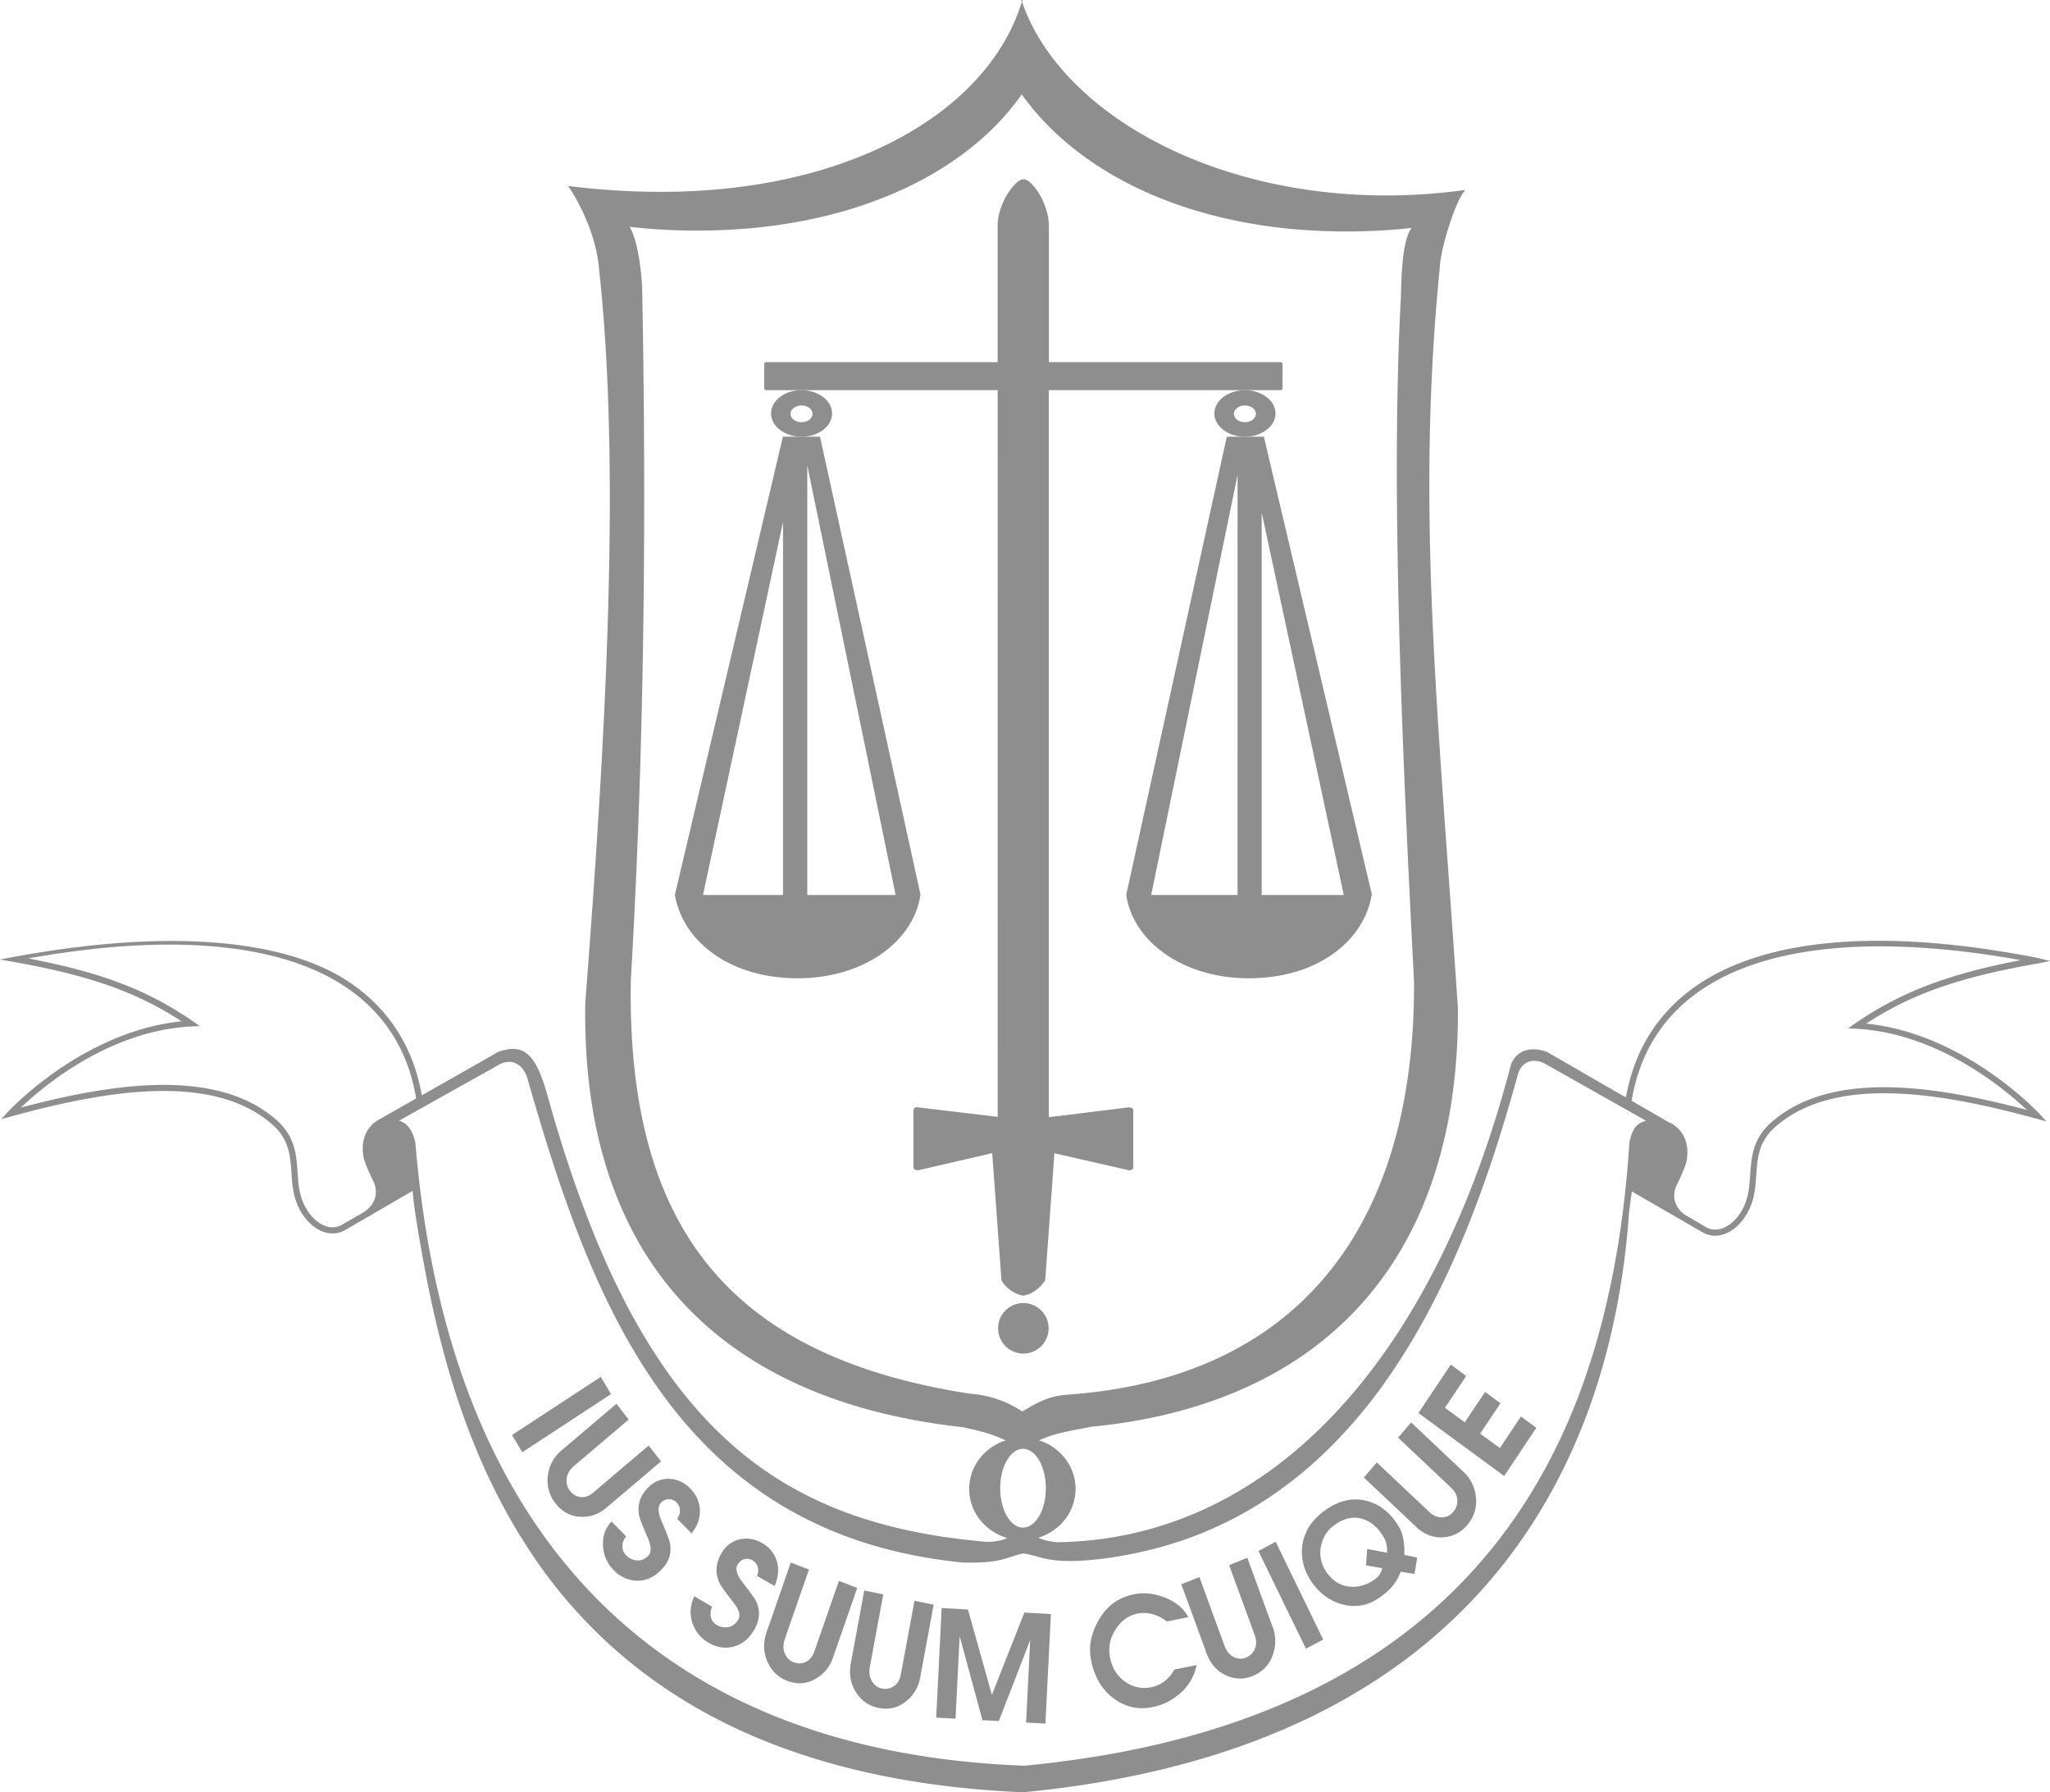 <svg xmlns="http://www.w3.org/2000/svg" viewBox="0 0 2330.63 2037.32"><g fill="#8e8e8e"><path d="M2261.47 1218.38a359.25 359.25 0 00-62.42-34.46c-26-11-52-17.85-77.41-20.39 51.24-33.55 105.82-52.7 194.37-68.19l14.62-3-14.55-3.58c-175.29-34.25-309.75-22.93-388.85 32.73-42.79 30.15-69.25 72.53-78.73 126l-89.86-51.85c-9-3.18-17.42-3.71-24.44-1.53-7.63 2.36-13.32 7.94-16.45 16.15-89 341.23-276.91 539.07-515.41 542.8a68.5 68.5 0 01-22-5.06 61.48 61.48 0 0030.34-20.7 56.17 56.17 0 00.32-69.3 60.56 60.56 0 00-29.73-20.78c16.92-7.28 25.77-9 49.23-13.45l10.3-2c42.61-4.1 82.59-11.91 119.52-23.31q-15.11 4.62-30.94 8.44c173.25-42.37 286.2-158.19 318.48-341q-3.45 19.76-8.13 38.52c12.14-48.06 18.11-101 17.76-158-3.51-52.94-7.16-103.7-10.7-152.78-18.41-255.72-33-457.7-9.89-689.75.52-18.45 16.17-72.38 28.63-87.7l.18-.22h-.28c-114.45 15.9-230.17.91-325.84-42.22C1249.91 133.37 1185.32 70.87 1162 2.08c.19-.62.38-1.24.56-1.86V.09l-1.49-.09v.15c.21.65.43 1.29.64 1.93-21.65 70.74-81.71 131-169.33 169.69-69.38 30.68-151.54 46.31-241.53 46.31a848.42 848.42 0 01-104.7-6.68h-.24l.14.2c5.23 7.63 31.54 48.1 35.19 95.85 24.88 228.81 7.09 535.38-15.85 832.6-1.33 82.12 10.21 154.7 34.45 217.13a477 477 0 01-21.36-72.5c33.94 158.46 133.18 263.3 289.09 311.78a506.77 506.77 0 01-75.49-29.91c57.29 28.53 124.94 47.18 202.45 55.72 28.11 6.14 34.2 8.52 48.68 15a61.24 61.24 0 00-29.58 20.77 56.21 56.21 0 00.6 69.6 61.28 61.28 0 0030.91 20.62c-6.92 3-14.31 4.4-23.22 4.4q-26.81-2.36-52.4-6.19c-164.41-25.55-286.9-104.35-379.19-308.51l-.86-1.89-.54-1.23c-24.2-54.24-46.49-117.53-67-191.35-7.76-27.8-16.07-42.74-26.94-48.45-7.32-3.85-16.15-3.65-28.65.65l-18.11 10.39-68.68 39c-9.45-53.54-35.92-96-78.76-126.13-38.8-27.31-93.93-43.45-163.85-48-67.64-4.4-146.93 2.17-235.65 19.5l-1.33.26 12.06 2.11c88.5 15.48 143.08 34.6 194.36 68.12-25.38 2.54-51.41 9.4-77.38 20.39a358.58 358.58 0 00-62.42 34.46C31.2 1240 9.83 1263 9.61 1263.19l-8.14 8.92 11.63-3.18c101.62-27.71 227.16-51.68 296.56 9.37 19 16.78 20.29 35.13 21.66 54.55.93 13.93 1.9 28.34 9.67 42.51 7.1 13.1 17.6 22.41 28.81 25.54a31.13 31.13 0 008.25 1.14 29 29 0 0014.63-4l76.45-44.36c.66 7.73 1.5 15.8 2.87 24.65 2.47 15.86 5.17 32.54 8.27 49.88q-1.75-10.21-3.31-19.85c18.86 112.3 51.8 251.77 136.62 370.91q-5.62-7.8-11-15.71 8.46 12.73 17.39 24.79a561.87 561.87 0 0086.44 92.85 576.12 576.12 0 00116.09 76.57c45.55 22.81 96.24 41 150.66 54.1 58.06 14 122 22.52 190.18 25.42 248.4-24 433.5-113 550.16-264.7 45.09-58.64 80-126.91 103.61-202.92 18.42-59.18 30.16-123.35 34.9-190.7.15-1.53.29-3 .43-4.46 1.12-7.73 2-14.4 2.8-20.17l80.17 46.29a28.65 28.65 0 0014.55 4 30 30 0 008.25-1.18c11.23-3.11 21.73-12.39 28.81-25.46 7.77-14.16 8.74-28.57 9.67-42.51 1.37-19.46 2.66-37.84 21.66-54.55 69.34-61.08 194.91-37.09 296.56-9.38l11.63 3.18-8.14-8.92c-.17-.19-21.63-23.26-56.93-47.43zM1274 1991.72q-52.26 9.85-109.33 15.36c-416-15.5-655.46-260.47-692.46-708.47-3.4-14.31-9.3-22.17-18.55-24.7l111.09-62.23c7-4.51 13.87-5.77 20-3.65 6.56 2.27 11.64 8.22 14.7 17.2 16.39 57.37 36.64 124.76 62.64 189.55 27.15 67.67 56.84 123.19 90.76 169.74a505.6 505.6 0 0061.82 70.54 436.79 436.79 0 0075.93 57.28 446.81 446.81 0 0092.4 41.27c34.4 11 71.82 18.54 111.21 22.5 32.53.83 43.46-2.65 55-6.34a144.7 144.7 0 0114.17-4 123 123 0 0115 3.4c12.31 3.35 25 6.82 57.49 4.45a464.09 464.09 0 00107-22.18 425.34 425.34 0 0090.73-43.24 461.11 461.11 0 0076.06-60.46 564.11 564.11 0 0063-73.84 735.25 735.25 0 0051.49-83.4c14.6-27.39 28.59-57.37 41.6-89.1 21.44-52.3 41-111.18 59.91-180 2-7 6-11.91 11.38-14.15 5.64-2.36 12.77-1.72 19.07 1.69l115.31 65.06c-10.64 2.51-15.79 9.22-19 24.66q-10.79 170.6-62.36 299.75c-73.26 182.19-222.62 337.4-516.06 393.31zM389.11 1392a22 22 0 01-17.44 2.14c-9.4-2.66-18.34-10.72-24.55-22.13-7-12.89-7.9-25.88-8.82-39.64-1.37-20-2.79-40.61-24-59.28-16.44-14.47-36.82-25.13-60.58-31.67-21.26-5.86-45.9-8.61-73.25-8.17-56.23.9-116.17 15-156.7 25.71 28.06-26.57 101.56-87.09 193.1-92.14l10.24-.54-8.45-5.82c-51.21-35.22-103.61-55.17-186.55-71 164.14-29.46 290.22-17.33 364.68 35.12 41.93 29.53 67.58 71.26 76.32 124.07l-42.22 23.95c-.36.19-.86.46-1.45.82-5.83 3.53-21.41 15.72-15.89 43.06 1.87 7.85 10.94 26.5 11.37 27.29s9.66 20-11.08 33.89zm328-276.54c14.17-242.4 18.43-499.28 13-785.32-.21-17.27-4.78-57.39-14.36-72.29a688 688 0 00130.08 2.21c43.9-3.48 85.74-11.32 124.35-23.28q14.85-4.59 29-10-19.77 7.49-40.3 13.22c65.42-18.61 124.15-49.33 169-93.36a316.25 316.25 0 01-27.33 24.08 304.22 304.22 0 0061.1-63.39c39.63 55.38 101.06 98.77 177.67 125.49 38.45 13.41 80.33 22.49 124.45 27a688.25 688.25 0 00141-.68c-10.6 14.09-11.51 55-12 74.75 0 1.43-.06 2.73-.09 3.88-5.16 95.24-6 211.41-2.48 355.15 2.77 113.79 8.13 244.11 17.39 422.53 1.63 285.49-138.56 452.37-394.75 469.91-20.74 1.77-32.94 8.41-50.53 19.13a122.65 122.65 0 00-59.89-20.28c-270.85-42.14-389.66-186.71-385.26-468.73zM1144.77 1660c4.91-8.46 11.39-13.12 18.25-13.12 14.32 0 26 20.1 26 44.81s-11.64 44.75-26 44.75c-6.86 0-13.34-4.65-18.25-13.11s-7.63-19.72-7.63-31.64 2.71-23.21 7.63-31.69zm761.08-312c.43-.79 9.5-19.44 11.37-27.14 6.7-33.41-17.71-44.21-18-44.36l-.11.26-44.11-25.54c8.82-52.84 34.47-94.56 76.31-124 75.18-53 201.76-65.34 366.12-35.83-42.21 8.09-75.78 17.15-105.53 28.48a382.85 382.85 0 00-82.46 43.23l-8.37 5.82 10.23.54c94.12 5.27 170.69 71 193 92.21-40.5-10.7-100.41-24.86-156.66-25.77-27.33-.44-52 2.31-73.23 8.16-23.75 6.55-44.13 17.2-60.56 31.67-21.13 18.6-22.62 39.26-24.06 59.23v.12c-.94 13.77-1.82 26.78-8.83 39.57-6.25 11.5-15.2 19.56-24.54 22.13a21.88 21.88 0 01-17.45-2.14l-24.37-14.46c-17.68-13.73-9.15-31.44-8.75-32.18zm-581.24 260l1.7-.4zm324.6-350.21c0 .21-.07.43-.1.64.03-.2.07-.43.1-.63z"/><path d="M1127.67 1926.55l-27.22-97.06-29.88-1.65-6.19 124.56 21.96 1.22 4.68-93.74 25.92 95.47 18.65.94 35.64-92.02-4.68 93.74 21.96 1.23 6.27-124.56-30.17-1.66-36.94 93.53zm207.58-28.87c-6.41 11.16-15.27 17.93-26.43 20.16a36.6 36.6 0 01-29.23-6c-9.5-6.48-15.41-16-17.71-28.3-2-10.94.07-21.38 6.41-31.32s14.61-15.91 25-18.07a38 38 0 0116.56.51 44.45 44.45 0 0116.71 8.56l24.48-5c-5.55-10.29-14.84-17.85-28-22.75q-17.61-6.59-34.13-3.17c-18.07 3.68-31.75 14-40.9 31.18-7.77 14.47-10.36 28.65-7.84 42.41q5.51 29.7 26.35 45c13.17 9.65 27.79 12.88 43.85 9.57a66.55 66.55 0 0029.52-14.11 57.88 57.88 0 0020.59-33.69l-8.71 1.8zm-491.19-99.29c-6-7.71-8-14-6.12-18.79 2.09-3.89 4.83-6.34 8.07-7.27a12.2 12.2 0 019.5 1.29 12.44 12.44 0 015.76 7.06c1.08 3 .94 6.62-.5 10.65l16 9.29 3.89 2.23c4.25-9.86 5.11-19 2.73-27.5a35.1 35.1 0 00-6.62-12.82 37.23 37.23 0 00-10.22-8.49c-8.57-5-17.43-6.34-26.5-4s-15.91 8.13-20.74 17.13c-5.76 11-6.19 21.6-1.44 32 1.3 2.88 6.7 10.51 16.28 22.75 6.12 7.78 7.84 14.11 5.25 19a21.33 21.33 0 01-4.17 5.11 15.62 15.62 0 01-9.51 3.75 19.06 19.06 0 01-10.65-2.52 14.21 14.21 0 01-6.56-8.07c-1.22-4-.86-8.21 1.08-12.88l-19.22-11.16-1-.58a39.58 39.58 0 001 37.37 39.68 39.68 0 0015.48 15.55c8.93 5.18 18.07 6.62 27.43 4.39 10.66-2.52 19.08-9.65 25.27-21.31q8-15.22 1.23-30.17c-1.39-2.93-6.65-10.27-15.72-22.01zM786.25 1743a59 59 0 004.1-6 37.68 37.68 0 005.4-19.87 36.2 36.2 0 00-5.4-18.14 42.43 42.43 0 00-5.62-7q-10.58-10.8-24.62-11c-9.29-.15-17.42 3.53-24.26 10.94q-12.42 13.39-9.29 30.46.75 4.76 10.15 26.35c3.89 9.14 4 15.77.29 19.8a21.67 21.67 0 01-5.26 3.82 15.46 15.46 0 01-10.08 1 14.66 14.66 0 01-3.17-1A17.81 17.81 0 01712 1768a14.32 14.32 0 01-4.39-9.57c-.21-4.1 1.23-8.14 4.25-12.1l-16.63-16.84c-7.13 7.63-10.3 16.92-9.65 27.72a41.58 41.58 0 0012.46 27.86 37.56 37.56 0 0020.44 11.16 38.42 38.42 0 005 .58c10.88.43 20.81-4.18 29.67-13.83 7.63-8.28 10.51-17.93 8.57-28.73-.58-3.24-3.82-11.8-9.72-25.56-3.89-9.07-4.25-15.69-1.23-19.8 2.95-3.24 6.12-4.82 9.58-4.82a12.12 12.12 0 018.78 3.74 13.5 13.5 0 013.89 8.43c.29 3.24-.72 6.62-3.1 10.22zm-67.76-53.83l33-28-14-18.08-19 16.13-44 37.37c-4.89 4.18-9.93 5.83-15.12 5-.29-.07-.5-.07-.79-.14-4.18-.8-7.7-3.17-10.73-7a18.45 18.45 0 01-3.53-14q1.08-8 8.21-14l6.05-5.19 56.16-47.66-13.9-17.93-42.26 35.86-19.94 16.92c-9.29 7.92-14.62 17.71-15.84 29.3a41.85 41.85 0 008.64 31c7.2 9.29 16.2 14.4 27.14 15.34.5 0 1 .07 1.51.07a40.35 40.35 0 0028.87-10zm-23.83-104.48L683 1565.11l-24.41 15.98-76.46 50.11 11.66 19.59 64.8-42.48 36.07-23.62zM974.53 1805l-4-1.58-16.81-6.42-27.72 79.87c-2.16 6.19-5.69 10.37-10.51 12.53a17.27 17.27 0 01-13.4.07c-4.53-1.73-7.77-5.11-9.86-10.08s-2-10.44.07-16.42l27.43-78.91-20.73-7.92-22.25 64.3-5.11 14.61c-4.11 11.81-3.82 23 .79 33.7a46.11 46.11 0 004.32 7.7 38.93 38.93 0 0018.36 14.19c11.16 4.25 21.89 3.53 32.11-2.31a42.81 42.81 0 0019.8-24.12l23.47-67.46zm49.68 98c-1.16 6.49-4 11.24-8.5 14-3.82 2.6-8.21 3.32-13.18 2.31-4.75-.94-8.49-3.74-11.23-8.28s-3.53-10-2.37-16.27l15.26-82.44-21.6-4.39-12.1 65.37-3.16 17.07c-2 10.29-.87 19.72 3.16 28.29a51.8 51.8 0 002.6 4.83q9.28 14.58 25.7 17.92 17.49 3.57 31.32-7.56a44 44 0 0016.06-27.14l15.33-82.71-21.81-4.39zm416.01-71.71l-22.17-60.55-20.67 8.35 29 79.28c2.3 6.19 2.23 11.73-.07 16.63a17.86 17.86 0 01-10.08 9.29 15.84 15.84 0 01-13.68-.8c-4.68-2.3-8.07-6.48-10.3-12.45l-28.66-78.41-11.8 4.75-8.79 3.53 8.79 23.83 19.94 54.58c4.25 11.73 11.52 20 21.67 24.84a36.88 36.88 0 0030.82.93 38.59 38.59 0 0016-11.59 39.85 39.85 0 006.77-12.17 45.86 45.86 0 00-.07-31.89zm223.85-158.04l-18.65-17.57-41.11-38.8-14.83 17.28 55.94 52.84 4.25 4q7.13 6.7 7.13 14.91a18.9 18.9 0 01-4.9 13 17 17 0 01-6.48 4.68 18.44 18.44 0 01-6.12 1.15c-5.11.15-10-1.94-14.54-6.26l-43.85-41.4-15.62-14.76-1.52 1.8-13.24 15.41 13.24 12.45 17.14 16.13 29.16 27.58c8.86 8.42 18.94 12.31 30 11.81a42.62 42.62 0 005.33-.58 37.77 37.77 0 0022.54-13.25 40.56 40.56 0 0010-32 44.22 44.22 0 00-13.87-28.42zm41.11-27.21l-22.39-16.42 23.04-34.56-17.49-12.82-23.04 34.49-19.88-14.54-2.66-2.02 2.66-3.96 21.53-32.18-17.57-12.89-3.96 5.98-32.83 49.1 32.83 24.12 64.66 47.45 36.57-54.79-17.49-12.89-23.98 35.93zM1594.73 1746c-1.51-6.62-5.25-12.52-9.64-18.36-1.37-1.79-2.74-3.45-4.18-5a57 57 0 00-17.14-13 53.85 53.85 0 00-14-4.46q-24-4.1-47.16 14.54a73.39 73.39 0 00-10.37 10.23 53 53 0 00-12 30.67q-1.08 21.06 12 39.1c.29.36.65.79.94 1.22a71.34 71.34 0 009.43 10.23 58.39 58.39 0 0025.92 13.1 48.11 48.11 0 0035.2-5.33 68.45 68.45 0 008.5-5.83l2.59-2.09a64 64 0 006.05-5.54 55.23 55.23 0 0011.52-18.87l15.77 2.45 3-18.5-14.61-3.17a79.48 79.48 0 00-1.82-21.39zm-17.92 19l-13-2.44-9.43-1.8-1.37 18.57 10.8 1.87 7.64 1.37a20.05 20.05 0 01-7.64 12 9.72 9.72 0 01-1.36 1 42.54 42.54 0 01-20 7.92 37.83 37.83 0 01-16.92-2c-4.24-1.88-8.49-3.6-15.48-11.67a46.62 46.62 0 01-7.41-13.89 37 37 0 01-.58-19.44c.22-.8.43-1.52.58-2.31 2.3-7.84 6.33-14.18 12.24-18.86 10.58-8.57 21.09-11.66 31.6-9.43a36 36 0 0117.28 9.43 46.68 46.68 0 015.33 6c3.24 4.31 6.05 8.71 7 13.46s1.08 7.39.72 10.27zm-84.53 73.93l-41.98-86.4-10.08 5.4-9.5 5.11 9.5 19.65 44.5 91.44 7.56-4.03 10.37-5.54 1.65-.94-1.65-3.31-10.37-21.38zM1380.61 470c0 14.54 15.62 26.42 34.7 26.42s34.78-11.88 34.78-26.42-15.63-26.5-34.78-26.5-34.7 11.95-34.7 26.5zm34.7-9.07c6.91 0 12.53 4.25 12.53 9.5s-5.62 9.51-12.53 9.51-12.46-4.25-12.46-9.51 5.62-9.51 12.46-9.51zM946 470c0-14.54-15.55-26.5-34.7-26.5s-34.7 12-34.7 26.5 15.55 26.42 34.7 26.42S946 484.53 946 470zm-34.7 9.94c-6.91 0-12.53-4.25-12.53-9.51s5.62-9.5 12.53-9.5 12.46 4.25 12.46 9.5-5.54 9.5-12.45 9.5z"/><path d="M1046.38 1017.33h.22L932.26 496.41h-42.19l-122.83 520.92h.07C776.38 1070.4 830 1112 906.85 1112s132.26-43.4 139.53-94.67zm-28.15 0H917.79V529zm-219 0l91-424v424zm595.49-520.92l-114.34 520.92h.08c7.19 51.27 62.63 94.68 139.46 94.68s130.46-41.61 139.53-94.68h.36l-122.9-520.92h-42.19zm133 520.92h-93.31V582.62zm-120.74 0h-98.21L1407 539.82zm-243.52 463.83a28.73 28.73 0 1028.72 28.73 28.8 28.8 0 00-28.72-28.73z"/><path d="M1134.29 1269.54l-89.56-10.65c-3.46-.86-5.55.15-6.27 3.24v63.51c-.29 3.17 1.66 4.68 5.91 4.53l83.69-19.41 10.48 144.41c4.11 8.06 15.34 16.63 24.84 17.49 9.29-.79 19.66-9 24.92-17.49l10.47-144.24 83.63 19.1c4.53.65 6.55-1 6-4.9v-61.56c.57-3.81-1.8-5.68-8.57-4.39l-87.34 10.73h-.07V443.49h263.45a2.18 2.18 0 002.23-2.16v-27.5a2.25 2.25 0 00-2.23-2.23h-263.4V257.3c-.14-28.51-21.17-55-28.87-53.35-7.06-1.66-29.45 24.84-29.38 53.06V411.6H871a2.19 2.19 0 00-2.16 2.23v27.5a2.12 2.12 0 002.16 2.16h263.25z"/></g></svg>